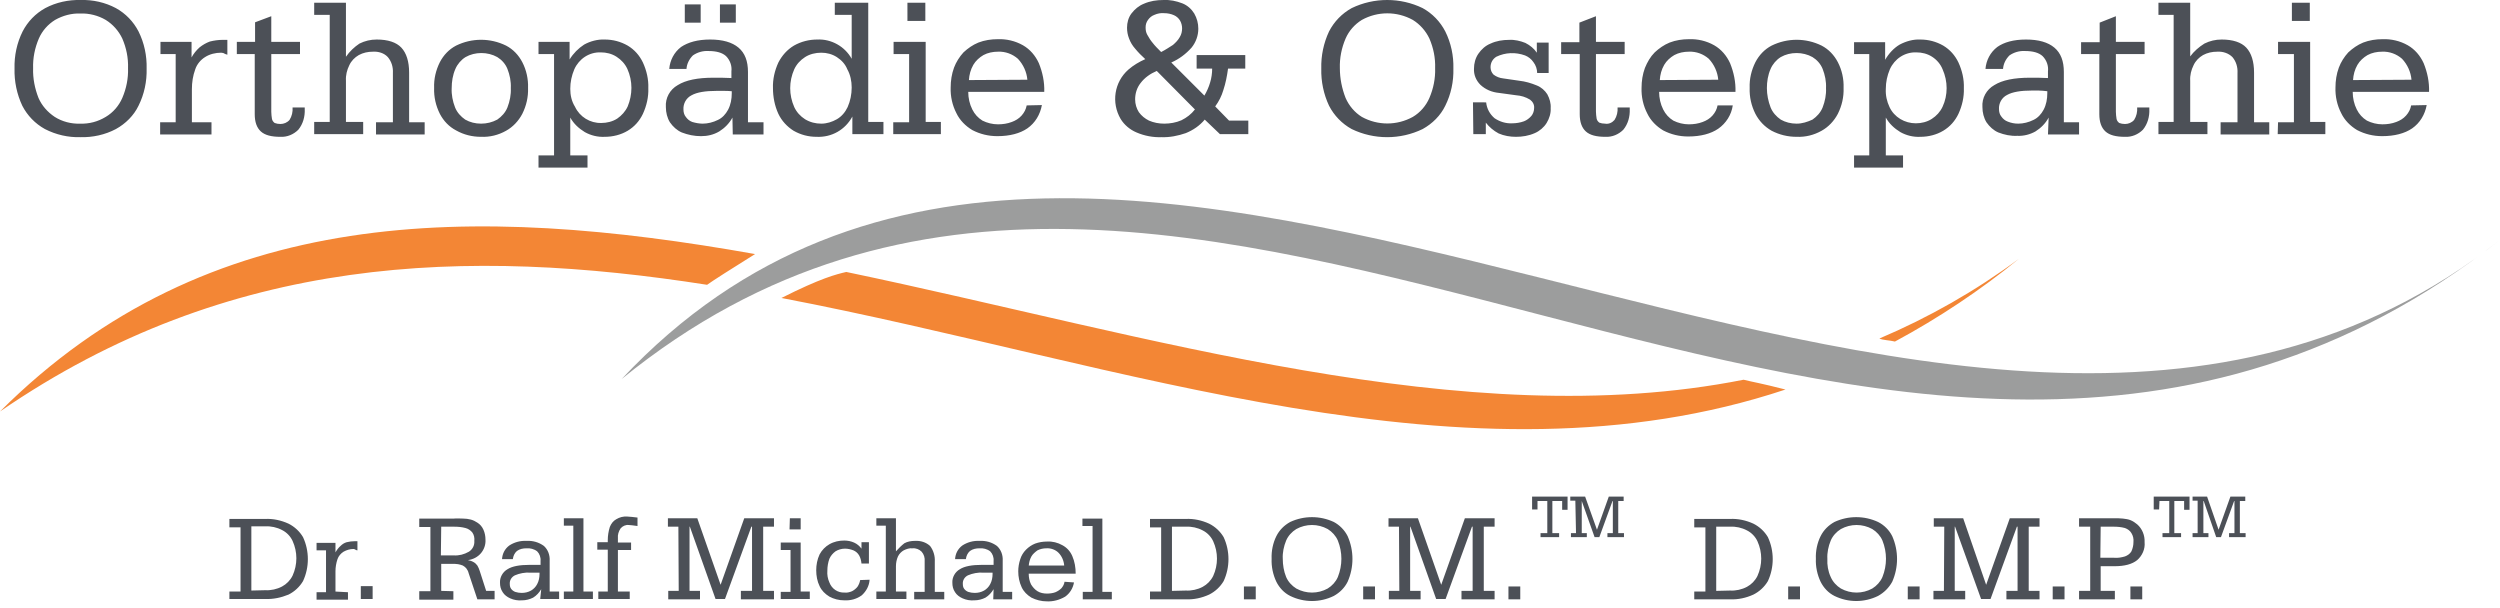 <?xml version="1.0" encoding="utf-8"?>
<svg xmlns="http://www.w3.org/2000/svg" id="Ebene_1" style="enable-background:new 0 0 740 180;" version="1.1" viewBox="0 0 740 180" x="0px" y="0px">
<style type="text/css">
	.st0{fill:#4C5057;}
	.st1{fill:#F38635;}
	.st2{fill:#9C9D9D;}
</style>
<title>logo-dr-michael</title>
<g id="Ebene_2">
	<g id="Ebene_1-2">
		<path class="st0" d="M713.7,31.2c-0.2,1.1-0.7,2.1-1.5,3s-1.8,1.5-2.9,1.9c-1.3,0.5-2.7,0.7-4.1,0.7c-1.6,0-3.2-0.4-4.6-1.1&#xA;			c-1.3-0.8-2.3-1.9-3-3.3c-0.8-1.6-1.2-3.4-1.2-5.2H719c0.1-2.9-0.5-5.8-1.6-8.5c-1-2.2-2.6-4.1-4.7-5.3c-2.3-1.3-4.9-1.9-7.5-1.8&#xA;			c-1.9,0-3.9,0.3-5.7,1c-1.7,0.7-3.1,1.7-4.4,2.9c-1.2,1.3-2.2,2.9-2.8,4.5c-0.7,1.9-1,3.9-1,5.9c-0.1,2.6,0.5,5.3,1.7,7.6&#xA;			c1,2.1,2.7,3.8,4.7,5c2.3,1.2,4.8,1.8,7.4,1.8c3.7,0,6.7-0.8,8.9-2.3c2.3-1.6,3.8-4.1,4.3-6.9L713.7,31.2z M696.5,23.7&#xA;			c0.1-1.6,0.5-3.1,1.3-4.5c0.7-1.2,1.8-2.2,3-2.9c1.3-0.7,2.8-1,4.3-1c2.2-0.1,4.3,0.7,5.9,2.1c1.6,1.7,2.6,3.9,2.8,6.2L696.5,23.7&#xA;			z M678.4,6.2h5.3V0.8h-5.3V6.2z M674.2,39.7h14.1v-3.6h-4.5V12.4h-9.5V16h4.7v20.2h-4.7L674.2,39.7z M648.3,16.7V0.8h-9.4v3.6h4.5&#xA;			v31.7h-4.5v3.6h14.5v-3.6h-5.1V23.9c-0.1-1.6,0.3-3.2,1-4.6c0.6-1.3,1.6-2.3,2.8-3c1.3-0.7,2.7-1,4.2-1c1.6-0.1,3.3,0.4,4.5,1.6&#xA;			c1.1,1.3,1.6,3,1.5,4.7v14.6h-5v3.6h14.4v-3.6h-4.5V21.5c0-3.3-0.8-5.8-2.3-7.4s-4-2.4-7.3-2.4c-1.8,0-3.5,0.4-5.1,1.2&#xA;			C650.9,13.9,649.4,15.2,648.3,16.7L648.3,16.7z M621.4,16v17.8c0,2.3,0.6,4,1.8,5.1s3.1,1.6,5.8,1.6c2,0.1,3.9-0.7,5.3-2.1&#xA;			c1.4-1.7,2-3.9,1.9-6.1v-0.5h-3.6c0.1,1.3-0.2,2.6-0.9,3.7c-0.7,0.8-1.7,1.2-2.7,1.2c-0.6,0-1.2-0.1-1.7-0.3&#xA;			c-0.4-0.3-0.7-0.7-0.8-1.2c-0.1-0.7-0.2-1.4-0.2-2.1V16h8.5v-3.6h-8.5V4.8l-4.8,1.9v5.8H616V16H621.4z M606,27v0.6&#xA;			c0,1.7-0.3,3.4-1.1,4.9c-0.7,1.3-1.7,2.4-3,3c-1.4,0.7-3,1.1-4.5,1.1c-1.1,0-2.1-0.2-3.1-0.6c-0.8-0.3-1.4-0.8-1.9-1.5&#xA;			c-0.5-0.6-0.7-1.4-0.7-2.2c-0.1-1.7,0.8-3.4,2.4-4.2c1.6-0.9,4.1-1.3,7.3-1.3c0.5,0,1.2,0,2,0S605,26.9,606,27z M606.2,39.8h9.2&#xA;			v-3.6h-4.5V21.3c0-3.2-0.9-5.6-2.8-7.2c-1.9-1.6-4.7-2.4-8.4-2.4s-6.5,0.8-8.5,2.2c-2.1,1.6-3.3,4-3.5,6.5h5.2&#xA;			c0.1-1.5,0.8-2.9,1.9-4c1.3-0.9,2.9-1.4,4.6-1.3c2.4,0,4.1,0.5,5.2,1.5c1.2,1.2,1.8,2.9,1.6,4.5v2l-3-0.1c-0.9,0-1.7,0-2.3,0&#xA;			c-4.7,0-8.2,0.7-10.6,2.2c-2.3,1.3-3.7,3.8-3.5,6.5c0,1.6,0.4,3.2,1.2,4.5c0.9,1.3,2.1,2.4,3.5,3c1.8,0.7,3.7,1.1,5.6,1&#xA;			c1.9,0.1,3.8-0.4,5.4-1.3c1.6-1,3-2.4,3.9-4.1L606.2,39.8z M558.2,26.3c0-2,0.4-3.9,1.2-5.8c1.4-3.1,4.4-5.1,7.8-5&#xA;			c1.7,0,3.3,0.4,4.7,1.3s2.5,2.2,3.1,3.7c0.8,1.8,1.2,3.7,1.2,5.6s-0.4,3.8-1.2,5.5c-0.7,1.5-1.8,2.7-3.2,3.6s-3.1,1.3-4.7,1.3&#xA;			c-3.3,0-6.4-1.8-7.8-4.8C558.5,30,558.1,28.2,558.2,26.3z M558,17.7v-5.2h-9.2V16h4.5v30h-4.5v3.6h14.5V46h-5.1V34.8&#xA;			c1,1.8,2.5,3.2,4.3,4.3c1.8,1,3.8,1.5,5.9,1.4c2.4,0,4.8-0.6,6.8-1.8s3.5-2.9,4.5-5c1.1-2.4,1.7-5,1.6-7.6&#xA;			c0.1-2.6-0.5-5.2-1.6-7.6c-1-2.1-2.5-3.8-4.5-5c-2.1-1.2-4.4-1.8-6.8-1.8c-2.1-0.1-4.2,0.5-6.1,1.5&#xA;			C560.6,14.2,559.1,15.8,558,17.7z M531.8,36.6c-1.7,0-3.3-0.4-4.7-1.2c-1.3-0.9-2.4-2.1-3-3.6c-0.7-1.8-1.1-3.8-1.1-5.7&#xA;			s0.3-3.9,1.1-5.7c0.6-1.4,1.7-2.7,3-3.5c1.4-0.8,3-1.2,4.7-1.2c1.6,0,3.3,0.4,4.7,1.2c1.3,0.8,2.4,2,3,3.5c0.7,1.8,1.1,3.7,1,5.7&#xA;			c0.1,1.9-0.3,3.9-1,5.7c-0.6,1.5-1.7,2.7-3,3.6C535,36.1,533.4,36.6,531.8,36.6z M531.8,40.5c2.6,0.1,5.1-0.5,7.4-1.8&#xA;			c2-1.1,3.7-2.9,4.8-5c1.2-2.4,1.8-5,1.7-7.7c0.1-2.6-0.5-5.3-1.7-7.6c-1.1-2.1-2.7-3.8-4.8-4.9c-4.7-2.3-10.1-2.3-14.8,0&#xA;			c-2.1,1.1-3.7,2.8-4.8,4.9c-1.2,2.4-1.8,5-1.7,7.6c-0.1,2.7,0.5,5.3,1.7,7.7c1.1,2.1,2.7,3.8,4.8,5&#xA;			C526.7,39.9,529.2,40.5,531.8,40.5z M508.4,31.2c-0.2,1.1-0.7,2.1-1.5,3s-1.8,1.5-2.9,1.9c-1.3,0.5-2.7,0.7-4.1,0.7&#xA;			c-1.6,0-3.2-0.4-4.6-1.1c-1.3-0.8-2.3-1.9-3-3.3c-0.8-1.6-1.2-3.4-1.2-5.2h22.6c0.1-2.9-0.5-5.8-1.6-8.5c-1-2.2-2.6-4.1-4.7-5.3&#xA;			c-2.3-1.3-4.9-1.9-7.5-1.8c-1.9,0-3.9,0.3-5.7,1c-1.7,0.7-3.1,1.7-4.4,2.9c-1.3,1.3-2.2,2.9-2.9,4.6c-0.7,1.9-1,3.9-1,5.9&#xA;			c-0.1,2.6,0.5,5.3,1.7,7.6c1,2.1,2.7,3.8,4.7,5c2.3,1.2,4.8,1.8,7.4,1.8c3.7,0,6.7-0.8,8.9-2.3c2.3-1.6,3.9-4.1,4.3-6.9&#xA;			L508.4,31.2z M491.3,23.7c0.1-1.6,0.5-3.1,1.3-4.5c0.7-1.2,1.8-2.2,3-2.9c1.3-0.7,2.8-1,4.3-1c2.2-0.1,4.3,0.7,5.9,2.1&#xA;			c1.6,1.7,2.6,3.9,2.8,6.2L491.3,23.7z M467.6,16v17.8c0,2.3,0.6,4,1.8,5.1c1.2,1.1,3.1,1.6,5.8,1.6c2,0.1,3.9-0.7,5.3-2.1&#xA;			c1.4-1.7,2-3.9,1.9-6.1v-0.5h-3.6c0.1,1.3-0.2,2.6-0.9,3.7c-0.7,0.8-1.7,1.3-2.8,1.1c-0.6,0-1.2-0.1-1.7-0.3&#xA;			c-0.4-0.3-0.7-0.7-0.8-1.2c-0.1-0.7-0.2-1.4-0.2-2.1V16h8.5v-3.6h-8.5V4.8l-4.9,1.9v5.8h-5.4V16H467.6z M436.1,39.7h3.7v-3.4&#xA;			c1,1.3,2.3,2.4,3.8,3.2c1.6,0.7,3.4,1,5.1,1c1.9,0,3.8-0.3,5.6-1.1c1.4-0.6,2.7-1.7,3.5-3s1.3-2.9,1.2-4.4c0.1-1.4-0.3-2.8-1-4.1&#xA;			c-0.7-1.1-1.8-2.1-3.1-2.6c-1.7-0.7-3.4-1.2-5.2-1.4l-4.8-0.7c-1-0.1-2-0.5-2.8-1.1c-0.6-0.6-0.9-1.4-0.9-2.2&#xA;			c0-1.3,0.6-2.4,1.7-3.1c2.7-1.3,5.7-1.4,8.5-0.4c1,0.4,1.9,1.1,2.5,2c0.7,0.9,1.1,2.1,1.1,3.2h3.4v-9h-3.5v3&#xA;			c-0.8-1.2-2-2.2-3.4-2.9c-1.5-0.6-3.2-1-4.8-0.9c-1.9,0-3.8,0.3-5.5,1.1c-1.5,0.6-2.7,1.7-3.6,3s-1.3,2.9-1.3,4.4&#xA;			c-0.1,1.8,0.6,3.5,1.9,4.8c1.5,1.4,3.4,2.2,5.5,2.4l5.1,0.7c1.4,0.1,2.8,0.5,4.1,1.3c0.8,0.6,1.3,1.5,1.2,2.5&#xA;			c0,0.8-0.3,1.7-0.8,2.3c-0.6,0.7-1.4,1.3-2.2,1.6c-1.1,0.4-2.3,0.6-3.5,0.6c-1.9,0.1-3.7-0.5-5.2-1.5c-1.4-1.2-2.3-2.8-2.5-4.7&#xA;			H436L436.1,39.7z M396.6,20.2c-0.1-3,0.5-6,1.7-8.8c1-2.3,2.7-4.2,4.8-5.5c4.7-2.6,10.4-2.6,15.1,0c2.1,1.3,3.8,3.2,4.9,5.5&#xA;			c1.2,2.8,1.8,5.7,1.7,8.8c0.1,3-0.5,6-1.7,8.8c-1,2.3-2.7,4.3-4.9,5.6c-4.7,2.6-10.4,2.6-15.1,0c-2.1-1.3-3.8-3.3-4.8-5.6&#xA;			C397.2,26.2,396.6,23.2,396.6,20.2z M391.1,20.3c-0.1,3.8,0.7,7.6,2.3,11c1.5,2.9,3.8,5.3,6.7,6.9c6.6,3.2,14.4,3.2,21,0&#xA;			c2.9-1.6,5.3-4,6.7-6.9c1.7-3.4,2.5-7.2,2.4-11c0.1-3.8-0.7-7.6-2.4-11c-1.5-2.9-3.8-5.3-6.7-6.9c-6.6-3.2-14.4-3.2-21,0&#xA;			c-2.9,1.6-5.2,4-6.7,6.9C391.8,12.7,391,16.5,391.1,20.3L391.1,20.3z M343.7,15.4c-1-1-1.9-1.9-2.5-2.7c-0.6-0.7-1.1-1.5-1.6-2.4&#xA;			c-0.4-0.7-0.5-1.4-0.5-2.2s0.2-1.5,0.7-2.2s1.1-1.2,1.9-1.5c0.9-0.4,1.9-0.6,2.9-0.5c1,0,2,0.2,2.9,0.6c0.7,0.3,1.4,0.9,1.8,1.6&#xA;			s0.6,1.5,0.6,2.3c0,0.9-0.2,1.8-0.7,2.6c-0.5,0.9-1.2,1.6-2,2.3C346.1,14,344.9,14.8,343.7,15.4L343.7,15.4z M361.1,39.7h8.4v-4&#xA;			h-5.7l-4.1-4.2c1.1-1.5,1.9-3.1,2.4-4.8c0.7-2.1,1.1-4.2,1.4-6.4h5.1v-4h-14.4v4h4.6c0,1.4-0.2,2.8-0.6,4.1&#xA;			c-0.4,1.4-1,2.7-1.7,3.9l-9.8-9.8c2.3-1,4.3-2.5,6-4.4c1.3-1.6,2-3.6,2-5.6c0-1.6-0.4-3.1-1.2-4.5c-0.8-1.3-2-2.4-3.5-3&#xA;			c-1.8-0.7-3.7-1.1-5.6-1c-2,0-4,0.3-5.8,1.1c-1.5,0.6-2.7,1.6-3.7,2.9c-0.9,1.2-1.3,2.7-1.3,4.2c0,1.1,0.2,2.2,0.6,3.2&#xA;			c0.4,1.1,1,2.1,1.8,3c0.9,1.1,1.9,2.1,3,3.1c-1.8,0.8-3.5,1.8-5,3.1c-4.2,3.7-5.1,9.8-2.3,14.6c1.1,1.8,2.8,3.2,4.7,4&#xA;			c2.3,1,4.9,1.5,7.4,1.4c2.4,0.1,4.9-0.4,7.2-1.2c2.2-0.9,4.1-2.2,5.6-4L361.1,39.7z M342.4,21l11.3,11.4c-1.1,1.4-2.4,2.4-4,3.2&#xA;			c-1.6,0.7-3.4,1-5.1,1c-1.6,0-3.1-0.3-4.5-0.9c-1.2-0.6-2.2-1.4-3-2.5c-0.7-1.1-1.1-2.4-1.1-3.8c0-1.7,0.5-3.4,1.6-4.8&#xA;			C338.8,23,340.5,21.8,342.4,21z M303.9,31.2c-0.2,1.1-0.7,2.1-1.5,3s-1.8,1.5-2.9,1.9c-1.3,0.5-2.7,0.7-4.1,0.7&#xA;			c-1.6,0-3.2-0.4-4.6-1.1c-1.3-0.8-2.3-1.9-3-3.3c-0.8-1.6-1.2-3.4-1.2-5.2h22.5c0.1-2.9-0.5-5.8-1.6-8.5c-1-2.2-2.6-4.1-4.7-5.3&#xA;			c-2.3-1.3-4.9-1.9-7.5-1.8c-1.9,0-3.9,0.3-5.7,1c-1.7,0.7-3.1,1.7-4.4,2.9c-1.2,1.3-2.2,2.9-2.8,4.5c-0.7,1.9-1,3.9-1,5.9&#xA;			c-0.1,2.6,0.5,5.3,1.7,7.6c1,2.1,2.7,3.8,4.7,5c2.3,1.2,4.8,1.8,7.4,1.8c3.7,0,6.7-0.8,8.9-2.3c2.3-1.6,3.8-4.1,4.3-6.9&#xA;			L303.9,31.2z M286.8,23.7c0.1-1.6,0.5-3.1,1.3-4.5c0.7-1.2,1.8-2.2,3-2.9c1.3-0.7,2.8-1,4.3-1c2.2-0.1,4.3,0.7,5.9,2.1&#xA;			c1.6,1.7,2.6,3.9,2.8,6.2L286.8,23.7z M268.6,6.2h5.3V0.8h-5.3V6.2z M264.4,39.7h14.1v-3.6H274V12.4h-9.5V16h4.6v20.2h-4.7V39.7z&#xA;			 M252.1,25.9c0,2-0.4,4-1.2,5.8c-0.7,1.5-1.8,2.8-3.2,3.6s-3,1.3-4.6,1.3c-1.7,0-3.3-0.4-4.8-1.3c-1.4-0.9-2.5-2.1-3.2-3.6&#xA;			c-0.8-1.8-1.2-3.7-1.2-5.6s0.4-3.8,1.2-5.6c0.7-1.5,1.8-2.7,3.2-3.6s3.1-1.3,4.8-1.3c1.6,0,3.2,0.4,4.6,1.3&#xA;			c1.4,0.9,2.5,2.1,3.1,3.6C251.7,22.1,252.1,24,252.1,25.9z M252.3,34.5v5.2h9.2v-3.6H257V0.8h-9.9v3.6h5v13&#xA;			c-1-1.8-2.5-3.3-4.3-4.3s-3.8-1.5-5.9-1.4c-2.4,0-4.8,0.6-6.9,1.8c-2,1.2-3.5,2.9-4.6,5c-1.1,2.4-1.7,5-1.6,7.6&#xA;			c0,2.6,0.5,5.2,1.6,7.6c1,2.1,2.6,3.8,4.5,5c2.1,1.2,4.4,1.8,6.8,1.8C246.2,40.7,250.2,38.4,252.3,34.5L252.3,34.5z M216.6,27v0.6&#xA;			c0,1.7-0.3,3.4-1.1,4.9c-0.7,1.3-1.7,2.4-3,3c-1.4,0.7-3,1.1-4.5,1.1c-1,0-2.1-0.2-3.1-0.5c-0.8-0.3-1.4-0.8-1.9-1.5&#xA;			c-0.5-0.6-0.7-1.4-0.7-2.2c-0.1-1.7,0.8-3.4,2.4-4.2c1.6-0.9,4.1-1.3,7.4-1.3c0.5,0,1.2,0,2,0S215.7,26.9,216.6,27z M216.9,39.8&#xA;			h9.1v-3.6h-4.6V21.3c0-3.2-0.9-5.6-2.8-7.2c-1.9-1.6-4.7-2.4-8.4-2.4s-6.5,0.8-8.6,2.2c-2.1,1.6-3.3,4-3.5,6.5h5.1&#xA;			c0.1-1.5,0.8-2.9,1.9-4c1.3-0.9,2.9-1.4,4.6-1.3c2.4,0,4.1,0.5,5.2,1.5c1.2,1.2,1.8,2.9,1.6,4.5v2l-3-0.1c-0.9,0-1.7,0-2.3,0&#xA;			c-4.7,0-8.2,0.7-10.6,2.2c-2.3,1.3-3.7,3.8-3.5,6.5c0,1.6,0.4,3.2,1.2,4.5c0.9,1.3,2.1,2.4,3.5,3c1.8,0.7,3.7,1.1,5.7,1.1&#xA;			c1.9,0,3.7-0.4,5.4-1.4c1.6-1,3-2.4,3.9-4.1L216.9,39.8z M213.1,6.7h4.7V1.3h-4.7V6.7z M202.7,6.7h4.7V1.3h-4.7V6.7z M168.8,26.3&#xA;			c0-2,0.4-3.9,1.2-5.8c1.4-3.1,4.4-5.1,7.8-5c1.7,0,3.3,0.4,4.7,1.3s2.5,2.1,3.2,3.6c0.8,1.8,1.2,3.7,1.2,5.6s-0.4,3.8-1.1,5.5&#xA;			c-0.7,1.5-1.8,2.7-3.1,3.6c-1.4,0.9-3.1,1.3-4.7,1.3c-3.3,0.1-6.4-1.8-7.8-4.8C169.2,30,168.8,28.2,168.8,26.3z M168.6,17.6v-5.2&#xA;			h-9.2V16h4.6v30h-4.6v3.6h14.5V46h-5.1V34.8c1,1.8,2.5,3.2,4.3,4.3c1.8,1,3.8,1.5,5.9,1.4c2.4,0,4.8-0.6,6.8-1.8s3.5-2.9,4.5-5&#xA;			c1.1-2.4,1.7-5,1.6-7.6c0.1-2.6-0.5-5.2-1.6-7.6c-1-2.1-2.5-3.8-4.5-5c-2.1-1.2-4.4-1.8-6.8-1.8c-2.1-0.1-4.3,0.5-6.1,1.5&#xA;			C171.2,14.3,169.7,15.8,168.6,17.6L168.6,17.6z M142.4,36.6c-1.7,0-3.3-0.4-4.7-1.2c-1.3-0.9-2.4-2.1-3-3.6&#xA;			c-0.7-1.8-1.1-3.8-1-5.7c0-1.9,0.3-3.9,1.1-5.7c0.6-1.4,1.7-2.7,3-3.5c1.4-0.8,3-1.2,4.7-1.2c1.6,0,3.3,0.4,4.7,1.2&#xA;			c1.3,0.8,2.4,2,3,3.5c0.7,1.8,1.1,3.7,1,5.7c0.1,1.9-0.3,3.9-1,5.7c-0.6,1.5-1.7,2.7-3,3.6C145.7,36.2,144.1,36.6,142.4,36.6z&#xA;			 M142.4,40.5c2.6,0.1,5.1-0.5,7.4-1.8c2-1.1,3.7-2.9,4.8-5c1.2-2.4,1.8-5,1.7-7.7c0.1-2.6-0.5-5.3-1.7-7.6&#xA;			c-1.1-2.1-2.7-3.8-4.8-4.9c-4.7-2.3-10.1-2.3-14.8,0c-2.1,1.1-3.7,2.8-4.8,4.9c-1.2,2.4-1.8,5-1.7,7.6c-0.1,2.7,0.5,5.3,1.7,7.7&#xA;			c1.1,2.1,2.7,3.8,4.8,4.9C137.3,39.9,139.8,40.5,142.4,40.5z M102.4,16.8v-16H93v3.6h4.6v31.7H93v3.6h14.5v-3.6h-5.1V23.9&#xA;			c-0.1-1.6,0.3-3.2,1-4.6c0.6-1.3,1.6-2.3,2.8-3c1.3-0.7,2.7-1,4.2-1c1.6-0.1,3.3,0.4,4.4,1.6c1.1,1.3,1.6,3,1.5,4.7v14.6h-5v3.6&#xA;			h14.4v-3.6h-4.6V21.5c0-3.3-0.8-5.8-2.3-7.4s-4-2.4-7.3-2.4c-1.8,0-3.5,0.4-5.1,1.2C104.9,13.9,103.5,15.2,102.4,16.8L102.4,16.8z&#xA;			 M75.4,16v17.8c0,2.3,0.6,4,1.8,5.1c1.2,1.1,3.1,1.6,5.8,1.6c2,0.1,3.9-0.7,5.3-2.1c1.4-1.7,2-3.9,1.9-6.1v-0.5h-3.6&#xA;			c0.1,1.3-0.2,2.6-0.9,3.7C85,36.3,84,36.7,83,36.7c-0.6,0-1.2-0.1-1.7-0.3c-0.4-0.3-0.7-0.7-0.8-1.2c-0.1-0.7-0.2-1.4-0.2-2.1V16&#xA;			h8.5v-3.6h-8.5V4.8l-4.8,1.8v5.8h-5.4V16H75.4z M56.8,36.2v-9.8c0-2,0.3-4,1-5.9c0.5-1.5,1.6-2.8,2.9-3.6c1.4-0.9,3.1-1.3,4.8-1.3&#xA;			c0.2,0,0.4,0.1,0.6,0.1l0.6,0.3c0.2,0.1,0.4,0.1,0.6,0.2v-4.4c-0.2,0-0.5,0-0.7,0h-0.7c-1.3,0-2.6,0.2-3.8,0.5&#xA;			c-1.1,0.4-2.1,1-3,1.7c-1,0.9-1.8,1.9-2.4,3v-4.6h-9.2V16H52v20.2h-4.6v3.6h15.2v-3.6H56.8z M9.8,20.2c-0.1-3,0.5-6,1.7-8.8&#xA;			c1-2.3,2.7-4.2,4.8-5.5c2.3-1.3,4.9-2,7.5-1.9c2.6-0.1,5.3,0.6,7.5,1.9c2.1,1.3,3.8,3.2,4.9,5.5c1.2,2.8,1.8,5.7,1.7,8.8&#xA;			c0.1,3-0.5,6-1.7,8.8c-1,2.3-2.7,4.3-4.9,5.6c-2.3,1.4-4.9,2.1-7.6,2c-2.6,0.1-5.3-0.6-7.5-2c-2.1-1.4-3.8-3.3-4.8-5.6&#xA;			C10.3,26.2,9.7,23.2,9.8,20.2L9.8,20.2z M4.3,20.3c-0.1,3.8,0.7,7.6,2.3,11c1.5,2.9,3.8,5.3,6.7,6.9c3.3,1.7,6.9,2.5,10.5,2.4&#xA;			c3.6,0.1,7.3-0.7,10.5-2.4c2.9-1.6,5.3-4,6.7-6.9c1.7-3.4,2.5-7.2,2.4-11c0.1-3.8-0.7-7.6-2.4-11c-1.5-2.9-3.8-5.3-6.7-6.9&#xA;			C31.1,0.7,27.5-0.1,23.9,0c-3.6-0.1-7.3,0.7-10.5,2.4c-2.9,1.6-5.2,4-6.7,6.9C5,12.7,4.2,16.5,4.3,20.3L4.3,20.3z"/>
		<path class="st0" d="M650.5,157.8H649v1.2h4.7v-1.2h-1.5v-9.5h0.1L656,159h1.4l3.9-10.7h0.1v9.5h-1.6v1.2h4.9v-1.2H663v-9.5h1.6&#xA;			V147h-4.4l-3.5,9.8l-3.4-9.8H649v1.2h1.5V157.8z M639.2,148.3h2.9v9.5h-2v1.2h5.5v-1.2h-2v-9.5h2.9v2.6h1.6V147h-10.6v3.8h1.6&#xA;			L639.2,148.3z M634.1,177.4v-3.8h-3.5v3.8H634.1z M621.8,174.9v-7.3h4.1c3,0,5.2-0.6,6.7-1.8c1.5-1.3,2.4-3.3,2.2-5.3&#xA;			c0.1-2-0.7-4-2.2-5.3c-0.6-0.5-1.2-0.9-1.9-1.2s-1.5-0.4-2.3-0.5c-0.9-0.1-1.8-0.1-2.7-0.1h-10.3v2.5h3.3v19h-3.3v2.5H626v-2.5&#xA;			L621.8,174.9z M621.8,155.9h3.9c1.1,0,2.2,0.1,3.3,0.4c0.8,0.3,1.5,0.8,1.9,1.5c0.5,0.8,0.7,1.7,0.6,2.7c0,0.9-0.2,1.8-0.6,2.7&#xA;			c-0.4,0.7-1.1,1.2-1.9,1.5c-1,0.3-2.1,0.5-3.2,0.4h-4.1L621.8,155.9z M611.1,177.4v-3.8h-3.5v3.8H611.1z M575.4,174.9h-3.1v2.5&#xA;			h9.4v-2.5h-3.1v-19h0.1l7.7,21.4h2.8l7.8-21.4h0.2v19h-3.3v2.5h9.8v-2.5h-3.2v-19h3.2v-2.5h-8.8l-7,19.7l-6.8-19.7h-8.7v2.5h3.1&#xA;			L575.4,174.9z M568.2,177.4v-3.8h-3.5v3.8H568.2z M540.9,165.4c-0.1-1.8,0.3-3.7,1-5.4c0.6-1.4,1.7-2.6,3-3.4&#xA;			c2.9-1.6,6.4-1.6,9.3,0c1.3,0.8,2.4,2,3,3.4c1.4,3.5,1.4,7.3,0,10.8c-0.6,1.4-1.7,2.6-3,3.4c-2.9,1.6-6.4,1.6-9.3,0&#xA;			c-1.3-0.8-2.4-2-3-3.4C541.1,169.1,540.8,167.2,540.9,165.4L540.9,165.4z M537.5,165.4c-0.1,2.3,0.4,4.7,1.4,6.8&#xA;			c0.9,1.8,2.3,3.3,4.1,4.2c4.1,2,8.8,2,12.9,0c1.8-1,3.2-2.4,4.2-4.2c1.9-4.3,1.9-9.2,0-13.5c-0.9-1.8-2.4-3.3-4.2-4.2&#xA;			c-4.1-1.9-8.8-1.9-12.9,0c-1.8,1-3.2,2.4-4.1,4.2C537.9,160.7,537.4,163.1,537.5,165.4L537.5,165.4z M532.8,177.4v-3.8h-3.5v3.8&#xA;			H532.8z M508,174.9v-19h4.1c1.7-0.1,3.5,0.3,5,1.1c1.4,0.7,2.5,1.9,3.1,3.2c1.5,3.3,1.5,7,0,10.3c-0.7,1.4-1.8,2.5-3.1,3.2&#xA;			c-1.5,0.8-3.3,1.2-5,1.1L508,174.9z M501.5,177.4h10.6c2.4,0.1,4.7-0.4,6.9-1.4c1.8-0.9,3.3-2.3,4.3-4c1.9-4.1,1.9-8.9,0-13&#xA;			c-1-1.7-2.5-3.1-4.3-4c-2.2-1-4.5-1.5-6.9-1.4h-10.6v2.5h3.3v19h-3.3L501.5,177.4z M466.5,157.8H465v1.2h4.7v-1.2h-1.5v-9.5l0,0&#xA;			L472,159h1.4l3.9-10.7h0.1v9.5h-1.6v1.2h4.9v-1.2H479v-9.5h1.6V147h-4.4l-3.5,9.8l-3.5-9.8h-4.4v1.2h1.5L466.5,157.8z&#xA;			 M455.1,148.3h2.9v9.5h-2v1.2h5.5v-1.2h-2v-9.5h2.9v2.6h1.6V147h-10.5v3.8h1.6V148.3z M450,177.4v-3.8h-3.5v3.8H450z M414.2,174.9&#xA;			h-3.1v2.5h9.4v-2.5h-3.1v-19h0.1l7.6,21.4h2.8l7.8-21.4h0.2v19h-3.3v2.5h9.8v-2.5h-3.2v-19h3.2v-2.5h-8.8l-7,19.7l-6.9-19.7H411&#xA;			v2.5h3.1L414.2,174.9z M407,177.4v-3.8h-3.5v3.8H407z M379.7,165.4c-0.1-1.8,0.3-3.7,1-5.4c0.6-1.4,1.7-2.6,3-3.4&#xA;			c2.9-1.6,6.4-1.6,9.3,0c1.3,0.8,2.4,2,3,3.4c1.4,3.5,1.4,7.3,0,10.8c-0.6,1.4-1.7,2.6-3,3.4c-2.9,1.6-6.4,1.6-9.3,0&#xA;			c-1.3-0.8-2.4-2-3-3.4C380,169.1,379.7,167.2,379.7,165.4L379.7,165.4z M376.4,165.4c-0.1,2.3,0.4,4.7,1.4,6.8&#xA;			c0.9,1.8,2.3,3.3,4.1,4.2c4.1,2,8.8,2,12.9,0c1.8-1,3.2-2.4,4.1-4.2c1.9-4.3,1.9-9.2,0-13.5c-0.9-1.8-2.4-3.3-4.1-4.2&#xA;			c-4.1-1.9-8.8-1.9-12.9,0c-1.8,1-3.2,2.4-4.1,4.2C376.8,160.7,376.3,163.1,376.4,165.4L376.4,165.4z M371.7,177.4v-3.8h-3.5v3.8&#xA;			H371.7z M346.9,174.9v-19h4.1c1.7-0.1,3.5,0.3,5,1.1c1.4,0.7,2.5,1.9,3.1,3.2c1.5,3.3,1.5,7,0,10.3c-0.7,1.4-1.8,2.5-3.1,3.2&#xA;			c-1.5,0.8-3.3,1.2-5,1.1L346.9,174.9z M340.4,177.4H351c2.4,0.1,4.7-0.4,6.9-1.4c1.8-0.9,3.3-2.3,4.3-4c1.9-4.1,1.9-8.9,0-13&#xA;			c-1-1.7-2.5-3.1-4.3-4c-2.2-1-4.5-1.5-6.9-1.4h-10.6v2.5h3.3v19h-3.3V177.4z M323.4,155.7v19.5h-2.9v2.2h8.6v-2.2h-2.8v-21.7h-5.9&#xA;			v2.2H323.4z M315.1,172.2c-0.1,0.7-0.4,1.3-0.9,1.9c-0.5,0.5-1.1,0.9-1.8,1.2c-0.8,0.3-1.7,0.4-2.5,0.4c-1,0-2-0.2-2.8-0.7&#xA;			s-1.4-1.2-1.9-2c-0.5-1-0.7-2.1-0.7-3.2h13.9c0-1.8-0.3-3.6-1-5.2c-0.6-1.4-1.6-2.5-2.9-3.2c-1.4-0.8-3-1.2-4.6-1.1&#xA;			c-1.2,0-2.4,0.2-3.5,0.6c-1,0.4-1.9,1-2.7,1.8c-0.8,0.8-1.4,1.8-1.7,2.8c-0.4,1.2-0.6,2.4-0.6,3.6c0,1.6,0.3,3.2,1,4.7&#xA;			c0.6,1.3,1.6,2.3,2.9,3.1c1.4,0.7,3,1.1,4.5,1.1c1.9,0.1,3.8-0.4,5.5-1.4c1.4-1,2.3-2.5,2.6-4.2L315.1,172.2z M304.5,167.5&#xA;			c0.1-1,0.3-1.9,0.8-2.8c0.4-0.7,1.1-1.3,1.8-1.8c0.8-0.4,1.7-0.6,2.6-0.6c1.3-0.1,2.7,0.4,3.6,1.3c1,1,1.6,2.4,1.7,3.8h-10.5&#xA;			V167.5z M293.8,169.5v0.4c0,1-0.2,2.1-0.7,3c-0.4,0.8-1.1,1.5-1.8,1.9c-0.9,0.5-1.8,0.7-2.8,0.7c-0.6,0-1.3-0.1-1.9-0.3&#xA;			c-0.5-0.2-0.9-0.5-1.2-0.9c-0.3-0.4-0.4-0.9-0.4-1.4c-0.1-1.1,0.5-2.1,1.5-2.6c1.4-0.6,3-0.9,4.5-0.8h1.2L293.8,169.5z M294,177.4&#xA;			h5.6v-2.2h-2.8V166c0.1-1.7-0.5-3.3-1.7-4.4c-1.5-1.1-3.3-1.6-5.1-1.5c-1.9-0.1-3.7,0.4-5.2,1.4c-1.3,1-2,2.4-2.1,4h3.2&#xA;			c0.1-0.9,0.5-1.8,1.2-2.4c0.8-0.6,1.8-0.8,2.8-0.8c1.1-0.1,2.3,0.2,3.2,0.9c0.7,0.7,1.1,1.8,1,2.8v1.2H292h-1.4&#xA;			c-2.9,0-5.1,0.4-6.5,1.3c-1.4,0.8-2.3,2.4-2.2,4c0,1,0.2,1.9,0.8,2.8c0.5,0.8,1.3,1.4,2.2,1.8c1.1,0.5,2.3,0.7,3.5,0.6&#xA;			c1.2,0,2.3-0.3,3.3-0.8c1-0.6,1.8-1.5,2.4-2.5L294,177.4z M265.2,163.2v-9.8h-5.8v2.2h2.8v19.5h-2.8v2.2h8.9v-2.2h-3.1v-7.5&#xA;			c0-1,0.2-2,0.6-2.9c0.4-0.8,1-1.4,1.7-1.8c0.8-0.4,1.7-0.7,2.6-0.6c1-0.1,2,0.3,2.7,1c0.7,0.8,1,1.8,0.9,2.9v9h-3.1v2.2h8.9v-2.2&#xA;			h-2.8v-9c0.1-1.6-0.4-3.3-1.4-4.6c-1.2-1.1-2.8-1.6-4.5-1.5c-1.1,0-2.2,0.2-3.1,0.7C266.8,161.5,266,162.3,265.2,163.2&#xA;			L265.2,163.2z M254.6,171.7c-0.1,0.7-0.4,1.4-0.8,2c-0.4,0.5-1,1-1.6,1.3c-0.7,0.3-1.5,0.5-2.2,0.4c-2,0.1-3.8-1.1-4.5-3&#xA;			c-0.5-1.1-0.7-2.3-0.6-3.5c0-1.2,0.2-2.4,0.6-3.5c0.4-0.9,1-1.6,1.8-2.2c0.8-0.5,1.8-0.8,2.8-0.8c0.9,0,1.7,0.2,2.5,0.5&#xA;			c0.7,0.3,1.3,0.8,1.7,1.5s0.6,1.5,0.7,2.4h2.2v-6.3H255v1.9c-0.6-0.8-1.3-1.4-2.2-1.8c-0.9-0.4-1.9-0.6-2.9-0.6&#xA;			c-1.5,0-3,0.3-4.4,1.1c-1.2,0.7-2.2,1.7-2.9,3c-0.7,1.5-1,3.1-1,4.7c0,1.6,0.3,3.3,1,4.7c0.6,1.3,1.6,2.3,2.9,3.1&#xA;			c1.3,0.7,2.8,1.1,4.4,1.1c1.9,0.1,3.7-0.4,5.2-1.5c1.3-1.2,2.2-2.8,2.3-4.6L254.6,171.7z M233.7,156.7h3.3v-3.3h-3.2L233.7,156.7z&#xA;			 M231.1,177.3h8.6v-2.2H237v-14.5h-5.9v2.2h2.9v12.4h-2.9V177.3z M200.9,174.9h-3.1v2.5h9.4v-2.5h-3.1v-19h0.1l7.6,21.4h2.8&#xA;			l7.8-21.4h0.2v19h-3.3v2.5h9.8v-2.5h-3.2v-19h3.2v-2.5h-8.8l-7,19.7l-6.9-19.7h-8.7v2.5h3.1L200.9,174.9z M182.9,175.1v-12.3h3.9&#xA;			v-2.2h-3.9v-1.3c-0.1-1,0.2-2,0.8-2.9c0.6-0.7,1.5-1.1,2.4-1c0.4,0,0.7,0.1,1.1,0.1l1.5,0.2v-2.5L187,153c-0.5,0-1-0.1-1.3-0.1&#xA;			c-1.2-0.1-2.3,0.2-3.3,0.8c-0.9,0.5-1.5,1.3-1.9,2.3c-0.4,1.3-0.6,2.6-0.6,3.9v0.6h-3.1v2.2h3.1v12.4h-2.8v2.2h9.3v-2.2H182.9z&#xA;			 M169.7,155.6v19.5h-2.8v2.2h8.6v-2.2h-2.8v-21.7h-5.8v2.2H169.7z M159.7,169.5v0.4c0,1-0.2,2.1-0.7,3c-0.4,0.8-1.1,1.5-1.8,1.9&#xA;			c-0.9,0.5-1.8,0.7-2.8,0.7c-0.6,0-1.3-0.1-1.9-0.3c-0.5-0.2-0.9-0.5-1.2-0.9s-0.4-0.9-0.4-1.4c-0.1-1.1,0.5-2.1,1.5-2.6&#xA;			c1.4-0.6,3-0.9,4.5-0.8h1.2L159.7,169.5z M159.9,177.3h5.6v-2.2h-2.8V166c0.1-1.7-0.5-3.3-1.7-4.4c-1.5-1.1-3.3-1.6-5.1-1.5&#xA;			c-1.9-0.1-3.7,0.4-5.2,1.4c-1.3,1-2,2.4-2.1,4h3.2c0.1-0.9,0.5-1.8,1.2-2.4c0.8-0.6,1.8-0.8,2.8-0.8c1.1-0.1,2.3,0.2,3.2,0.9&#xA;			c0.7,0.7,1.1,1.8,1,2.8v1.2h-1.9h-1.4c-2.9,0-5.1,0.4-6.5,1.3c-1.4,0.8-2.3,2.4-2.2,4c0,1,0.2,1.9,0.8,2.8&#xA;			c0.5,0.8,1.3,1.4,2.2,1.8c1.1,0.5,2.3,0.7,3.5,0.6c1.2,0,2.3-0.3,3.3-0.8c1-0.6,1.8-1.5,2.4-2.5L159.9,177.3z M130.6,174.9v-8h3.2&#xA;			c0.6,0,1.2,0,1.8,0.1c0.5,0.1,0.9,0.2,1.4,0.4c0.4,0.2,0.7,0.5,1,0.8c0.3,0.4,0.6,0.9,0.7,1.4l2.6,7.8h5.1v-2.5h-2.5L142,169&#xA;			c-0.2-0.6-0.4-1.1-0.7-1.6c-0.3-0.4-0.7-0.8-1.1-1c-0.5-0.3-1.1-0.5-1.7-0.6c1.5-0.2,2.9-0.9,3.9-2.1c0.9-1.1,1.4-2.5,1.3-4&#xA;			c0-1-0.2-2-0.6-2.9c-0.4-0.9-1-1.6-1.8-2.1c-0.6-0.4-1.2-0.7-1.9-0.9c-0.8-0.2-1.5-0.3-2.3-0.3s-1.8-0.1-2.8,0h-10.2v2.5h3.3v19&#xA;			h-3.3v2.5h10.1V175L130.6,174.9z M130.6,155.9h3.8c1.2,0,2.3,0.1,3.4,0.4c0.8,0.2,1.5,0.7,2,1.3c0.5,0.7,0.7,1.6,0.6,2.5&#xA;			c0.1,1.3-0.5,2.5-1.6,3.2c-1.4,0.8-2.9,1.2-4.5,1.1h-3.8L130.6,155.9z M110.3,177.3v-3.8h-3.5v3.8H110.3z M99.3,175.1v-6&#xA;			c0-1.2,0.2-2.4,0.6-3.6c0.3-0.9,1-1.7,1.8-2.2c0.9-0.5,1.9-0.8,2.9-0.8c0.1,0,0.3,0,0.4,0.1l0.4,0.2c0.1,0.1,0.3,0.1,0.4,0.1v-2.7&#xA;			c-0.1,0-0.3,0-0.4,0H105c-0.8,0-1.6,0.1-2.4,0.3c-0.7,0.2-1.3,0.6-1.8,1.1c-0.6,0.5-1.1,1.2-1.5,1.9v-2.8h-5.6v2.2h2.8v12.4h-2.8&#xA;			v2.2h9.3v-2.2L99.3,175.1z M74.4,174.8v-19h4.1c1.7-0.1,3.5,0.3,5,1.1c1.4,0.7,2.5,1.9,3.1,3.2c1.5,3.3,1.5,7,0,10.3&#xA;			c-0.7,1.4-1.8,2.5-3.1,3.2c-1.5,0.8-3.3,1.2-5,1.1L74.4,174.8z M67.9,177.3h10.6c2.4,0.1,4.7-0.4,6.9-1.3c1.8-0.9,3.3-2.3,4.3-4&#xA;			c1.9-4.1,1.9-8.9,0-13c-1-1.7-2.5-3.1-4.3-4c-2.2-1-4.5-1.5-6.9-1.4H67.9v2.5h3.3v19h-3.3V177.3z"/>
		<path class="st1" d="M223.5,75.2C140.3,60.4,61.7,60.2,0,121.8c67.8-46.6,138.4-48.6,209.3-37.5C210.5,83.4,216.9,79.3,223.5,75.2&#xA;			 M516.1,112.4C433.4,128.8,340,99.2,250.5,80.5c-3,0.7-7.5,1.8-19.2,7.7c101.1,19.3,203.1,58.4,297.2,27.1&#xA;			C521.1,113.4,518.9,113.1,516.1,112.4L516.1,112.4z M560.9,101.1c13-7,25.3-15.2,36.7-24.5c-12.8,9.5-26.7,17.4-41.3,23.6&#xA;			C557.3,100.7,559.3,100.7,560.9,101.1L560.9,101.1z"/>
		<path class="st2" d="M740,71C577.2,200.1,329-42.3,184,112.2C353-25.3,558.2,213.6,740,71"/>
	</g>
</g>
</svg>
